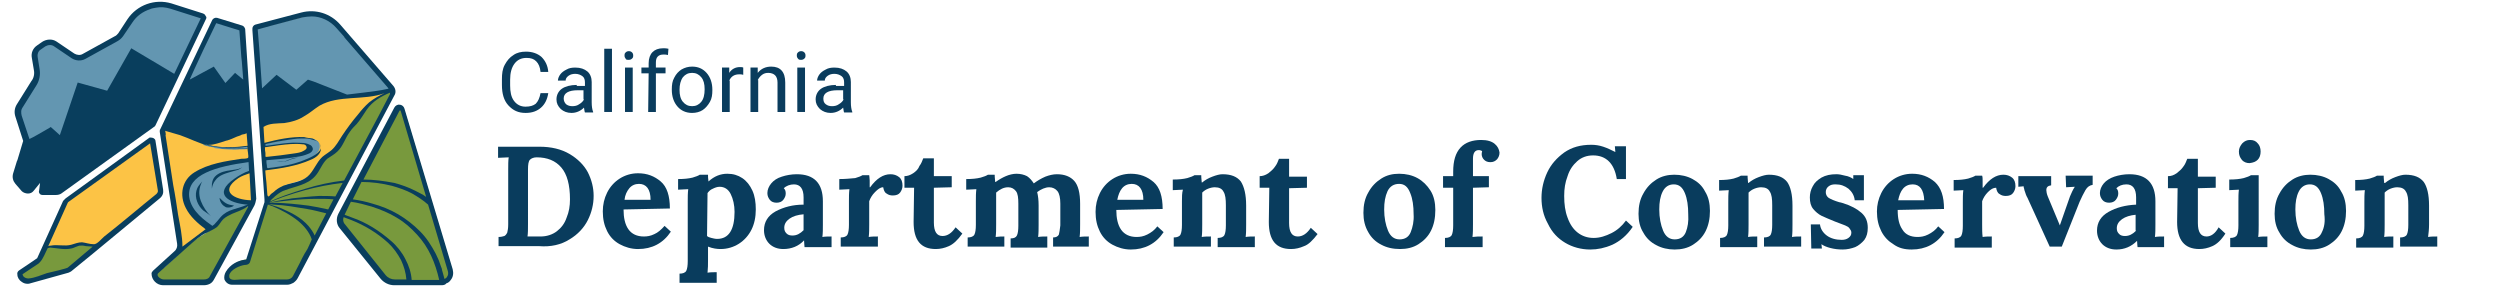 <?xml version="1.0" encoding="utf-8"?>
<!-- Generator: Adobe Illustrator 22.0.1, SVG Export Plug-In . SVG Version: 6.00 Build 0)  -->
<svg version="1.1" id="Layer_1" xmlns="http://www.w3.org/2000/svg" xmlns:xlink="http://www.w3.org/1999/xlink" x="0px" y="0px"
	 viewBox="0 0 518 60" enable-background="new 0 0 518 60" xml:space="preserve">
<path fill="#78993D" d="M20,51c-0.3,0-1.5,1.2-1.7,1.4c-1.4,1.2-2.8,2.9-4.7,3.4c-2.4,0.7-4.9,1.3-7.3,2.1C5.9,58,5.5,58.1,5.1,58
	s-0.9-0.8-0.8-1.2c0-0.3,1.6-1.1,1.9-1.3c1.1-0.8,2-1.1,2.5-2.3c0.3-0.7,0.5-1.4,0.9-2.1h1c0.6-0.1,1.2,0.1,1.8,0.2
	c1,0.1,1.7,0.1,2.7-0.2c1.1-0.3,2.2-0.5,3.4-0.3C18.5,50.8,20,51,20,51z"/>
<path fill="#FCC345" d="M33,39.3c0,0.3-0.3,1-0.5,1.2c-5.8,4.8-9.7,8.2-12.4,10.5c-0.1,0-0.6-0.1-0.7-0.1c-0.9-0.1-1.6-0.4-2.5-0.4
	c-1,0-1.7,0.5-2.6,0.7c-0.8,0.2-1.5,0-2.3,0c-0.5,0-1.1-0.2-1.6-0.1c-0.2,0-0.7-0.1-0.8-0.1l4.1-8.9l0.4-0.7l17.2-12.2L33,39.3z"/>
<path fill="#6396B1" d="M42.3,3.4l-5.7,11.8l-30.9,19c-0.3-1.1-0.1-2.5-0.3-3.7C5,28.6,4.3,27,4,25.1c-0.2-1.1-0.5-2,0.2-3.1
	c1-1.6,2.3-3.3,3.1-5.1c0.6-1.5,0.4-2.8,0.1-4.3c-0.2-0.9-0.4-2,0.5-2.6C8,10,9,9.3,9,9.3c1.1-0.8,2.4-0.1,3.4,0.6
	c1.5,1,3.3,3.1,5.3,2.1c1.4-0.8,2.6-1.7,4-2.5c1.2-0.7,3.2-1.7,4-2.9c0.9-1.4,1.7-2.8,2.9-3.9c1.9-1.8,4.8-2,7.3-1.3L42.3,3.4z"/>
<polygon fill="#6396B1" points="44.6,4.3 50,6 50.8,18.2 37.8,18.1 "/>
<polygon fill="#FCC345" points="33.7,27 37.4,51.7 42.3,48.2 43.5,47.4 45,46.6 46.6,44.7 52.6,42.1 51.6,26.8 "/>
<path fill="#6396B1" d="M46.4,44.9c-0.6,0.7-2.8,2.4-2.8,2.4c-1.4-1-4.4-3.4-4.9-6.4c-1.1-6.5,13.1-7.7,13.1-7.7s0.2,2.3,0.1,2.3
	c-1,0.3-2.8,1.3-3.5,1.8c-4.6,3.2,3.2,5.1,3.2,5.1C51.7,42.4,47,44.1,46.4,44.9z"/>
<path fill="#6396B1" d="M44,30.5c-0.6-0.1-1.1-0.2-1.7-0.4C42.1,30,42,30,41.9,29.9c0.2,0.1,0.5,0,0.7,0c0.3,0.1,0.7,0.2,1.1,0.3
	c0.9,0.2,1.5,0.2,2.4,0.3c0.9,0.1,1.9,0,2.8,0c0.8,0,1.5-0.2,2.3-0.2v0.6c-0.8,0.1-1.6,0-2.4,0.1c-1.5,0-2.9-0.1-4.3-0.3
	C44.5,30.6,44.2,30.5,44,30.5z"/>
<path fill="#78993D" d="M52.3,42.2c-2.7,5-5.5,10-8.3,15c-0.2,0.3-0.4,0.7-0.7,0.9s-0.7,0.2-1.1,0.2c-2.9,0-5.8,0-8.7,0
	c-0.7,0-1.3-0.5-1.4-1.2c0-0.5,2-1.7,2.3-2c1-0.9,1.9-1.7,2.8-2.7c0.3-0.3,0.5-0.6,0.8-0.9c0.3-0.3,0.6-0.5,0.9-0.7
	c1.1-0.8,2.2-1.6,3.4-2.3c0.9-0.5,1.6-1,2.4-1.6c0.8-0.6,1.3-1.3,2-2c1-0.9,2.3-1.1,3.5-1.6c0.4-0.2,0.8-0.3,1.2-0.5
	c0.3-0.1,0.5-0.3,0.8-0.5c0.1-0.1,0.2-0.1,0.3-0.2L52.3,42.2z"/>
<path fill="#FCC345" d="M81,17.7L70.4,5.5c-2-2.2-4.9-3.2-7.8-2.4l-9.2,2.4c-0.3,0.1-0.6,0.4-0.6,0.7v0.1v0.3l2.3,33.5v0.6l0.8,0.4
	c0,0,0.5-0.7,0.7-0.9c0-0.1,0.1-0.1,0.2-0.2c0.2-0.3,0.5-0.5,0.7-0.7c0.5-0.4,1.1-0.8,1.8-1c2.1-0.7,4.5-1,6-2.8
	c0.9-1.1,1.4-2.5,2.4-3.4c0.6-0.6,1.4-0.9,2-1.5c1.1-1.1,1.5-2.7,2.5-3.9c0.4-0.5,0.9-1,1.4-1.5c0.8-0.9,1.4-1.9,2-2.9
	c1.2-1.6,2.9-2.2,4.7-3C80.3,19.4,81.2,18,81,17.7z"/>
<path fill="#6396B1" d="M60.3,28.8c0.9-0.1,1.8-0.2,2.7-0.2l0.9,0.1c0.2,0,0.3,0,0.6,0c0.2,0,1.3,0.3,1.6,0.9
	c1.1,2.6-3.3,4.7-10.9,5.3L54.9,33c5.4-0.6,9.4-1,9.4-2.4c0,0-0.6-0.9-2.6-1c-0.7,0-1.5,0.1-2.2,0.2c-1.5,0.1-3.1,0.4-4.6,0.6
	l-0.1-0.1v-0.5l2.8-0.5C58.4,29.1,59.4,28.9,60.3,28.8z"/>
<path fill="#6396B1" d="M80.4,18.9c-1.6,0.4-7.7,1.1-8.3,1.1H72l-7.2-2.6c-0.4-0.2-0.9-0.3-1.3-0.5L61,19.2l-3.9-2.7L54,19.4
	L53.1,10l-0.3-3.9l3-0.8l6.6-1.7c0.7-0.2,1.4-0.7,2.1-0.6c2,0,3.8,0.9,5.2,2.5l2,2.1L81.1,18c0,0-0.2,0.9-0.2,1h-0.1
	C80.8,18.8,80.4,18.9,80.4,18.9z"/>
<path fill="#78993D" d="M55,42l-3.6,11.7c-1.7,0.1-3.2,1-4.1,2.5c-0.3,0.5-0.4,1.1-0.2,1.6c0.3,0.7,0.8,0.9,1.4,0.9l10.8-0.1
	c0.4,0,0.9-0.1,1.2-0.4c0.4-0.2,0.7-0.6,0.9-1l19.5-36.8c0.3-0.6,0.2-1.4-0.2-1.9L79,19.8c-0.3,0.2-0.1,0.1-0.5,0.3
	c-1.2,0.6-2.4,1.6-3.3,2.6c-0.8,1-1.4,2.2-2.2,3.2c-0.5,0.6-0.8,1.1-1.3,1.7c-0.9,1.2-1,2.6-2.2,3.6c-0.6,0.5-1.6,1.1-2.2,1.6
	c-0.1,0.1-0.6,0.4-0.7,0.5c-0.9,1-1.6,2.4-2.5,3.3c-1.5,1.7-3.6,1.1-5.6,2c-0.6,0.3-1.3,0.9-1.8,1.3c-0.4,0.2-0.5,0.6-1.1,0.9L55,42
	z M51.2,54.8L51.2,54.8L51.2,54.8C51.1,54.8,51.2,54.8,51.2,54.8z"/>
<path fill="#78993D" d="M93.5,55.3l-9.7-32.4c-0.1-0.4-0.5-0.8-1-0.8s-0.9,0.2-1.1,0.6L70.5,44.1C70,45,70.1,46.2,70.8,47L79,57.2
	c0.7,0.8,1.6,1.3,2.7,1.3h9.5c0.4,0,0.8-0.1,1.1-0.3c0.3-0.2,0.6-0.4,0.9-0.7C93.6,56.9,93.7,56.1,93.5,55.3z"/>
<path fill="#093E5D" d="M91.5,59.1h-9.8c-1.1,0-2.1-0.5-2.8-1.3l-8.5-10.5c-0.7-0.8-0.8-2-0.3-3l11.6-22c0.2-0.4,0.7-0.7,1.1-0.6
	c0.5,0,0.9,0.4,1,0.8l10,33.3c0.2,0.8,0.1,1.6-0.4,2.2c-0.2,0.3-0.5,0.6-0.9,0.7C92.3,59,91.9,59.1,91.5,59.1z M71.4,44.5
	c0.5,0.2,1.1,0.4,1.6,0.6c2.9,1,5.6,2.7,8,4.8c1.2,1,2.3,2.4,3,3.8c0.7,1.3,1.2,2.8,1.3,4.3l5.7,0c-0.8-3.5-2.1-6.7-4.6-9.4
	c-1.3-1.4-2.5-2.5-4.2-3.5c-1.6-1-3.4-1.7-5.2-2.3c-1.4-0.4-2.8-0.8-4.3-1L71.4,44.5z M72.8,45.6c-0.5-0.2-1.1-0.4-1.6-0.6
	c-0.2,0.5-0.1,1.1,0.3,1.5L79.9,57c0.5,0.6,1.2,0.9,1.9,0.9h2.4c-0.1-1.4-0.5-2.7-1.1-4c-0.7-1.3-1.6-2.6-2.7-3.6
	C78.2,48.3,75.6,46.7,72.8,45.6z M75.3,37.2c2.1,0,4.3,0.3,6.4,0.7c1.5,0.4,2.9,0.9,4.3,1.6c0.9,0.5,1.5,0.7,2.3,1.3L83,22.9
	c0,0,0,0-0.1,0s-0.1,0-0.1,0L75.3,37.2z M73.1,41.3c1.4,0.2,2.8,0.5,4.1,0.9c1.8,0.5,3.6,1.2,5.3,2.2c1.7,1,3.2,2.2,4.5,3.5
	c1.4,1.4,2.4,3,3.3,4.7c0.2,0.4,0.4,0.9,0.6,1.3l0.5,1.4c0.1,0.2,0.2,0.5,0.2,0.7l0.2,0.7l0.3,1.1c0.2-0.1,0.4-0.2,0.5-0.4
	c0.3-0.4,0.3-0.8,0.2-1.2l-4.1-13.8c-1-0.9-2.1-1.6-3.3-2.3c-1.3-0.7-2.8-1.2-4.2-1.6c-2-0.5-4.2-0.8-6.3-0.8L73.1,41.3z"/>
<path fill="#FCC345" d="M70.1,20.7c-0.2,0-0.5,0.1-0.7,0.1h0.1h0.1c0.1,0,0.1,0,0.1,0C69.9,20.7,70,20.7,70.1,20.7z"/>
<path fill="#FCC345" d="M69.6,20.7c0.1,0,0.1,0,0.2,0C69.7,20.7,69.7,20.7,69.6,20.7C69.6,20.7,69.5,20.7,69.6,20.7
	C69.5,20.7,69.6,20.7,69.6,20.7z"/>
<path fill="#FCC345" d="M69.5,20.7L69.5,20.7L69.5,20.7L69.5,20.7z"/>
<path fill="#093E5D" d="M58.5,33.5c0.4,0,0.7-0.1,1.1-0.3c0.7-0.3,1.4-0.6,2.2-0.5c-0.4,0-0.7,0.1-1.1,0.2c-0.4,0.1-0.7,0.2-1.1,0.4
	c-0.7,0.3-1.5,0.3-2.3,0.2C57.7,33.5,58.1,33.5,58.5,33.5z"/>
<path fill="#78993D" d="M51.9,54.3c0,0.1-0.1,0.2-0.1,0.2C51.8,54.5,51.8,54.4,51.9,54.3z"/>
<path fill="#78993D" d="M51.6,54.6C51.7,54.6,51.7,54.6,51.6,54.6C51.7,54.6,51.7,54.6,51.6,54.6z"/>
<path fill="#78993D" d="M51.2,54.9c0.1,0,0.3-0.1,0.4-0.1C51.4,54.8,51.3,54.8,51.2,54.9z"/>
<path fill="#78993D" d="M51.2,54.9L51.2,54.9L51.2,54.9C51.1,54.9,51.1,54.9,51.2,54.9z"/>
<path fill="#78993D" d="M50.8,54.9c0.1,0,0.2,0,0.2,0C50.9,54.9,50.9,54.9,50.8,54.9z"/>
<path fill="#093E5D" d="M46.8,56.3c0.9-1.5,2.5-2.4,4.2-2.5l3.8-11.9v-0.6l-2.5-35V6V5.9c0-0.4,0.3-0.7,0.6-0.8l9.5-2.5
	c3-0.8,6.1,0.2,8.1,2.5l11,12.7c0.5,0.6,0.6,1.4,0.2,2l-20,37.8c-0.2,0.4-0.5,0.7-0.9,1C60.4,58.8,60,59,59.5,59H48.1
	c-0.7,0-1.3-0.4-1.6-1.1C46.4,57.4,46.5,56.8,46.8,56.3z M69.1,41.3c-1.1-0.1-2.2-0.1-3.3-0.1c-1.9,0-3.7,0.1-5.6,0.3
	c-0.9,0.1-1.9,0.2-2.8,0.3c-0.6,0.1-1.1,0.1-1.7,0.2l0,0c0.4,0,0.9,0,1.3,0c2.5,0.1,4.5,0.3,6.9,0.6c1.3,0.2,2.8,0.5,4.1,0.8
	L69.1,41.3z M67.6,44.2c-1.3-0.3-2.7-0.7-4-0.9c-2.4-0.4-4.5-0.8-6.9-0.9c-0.4,0-0.7-0.1-1.1-0.1l0,0c0.1,0,0.3,0.1,0.4,0.1
	c1,0.3,1.7,0.5,2.6,0.9c0.8,0.4,1.8,0.8,2.6,1.3c1,0.6,1.9,1.3,2.7,2.2c0.5,0.6,1,1.3,1.3,2L67.6,44.2z M58.7,40.8
	c-1,0.4-2,0.7-2.9,1.2l0,0c0.6-0.1,1.2-0.3,1.8-0.4c0.9-0.2,2-0.3,2.9-0.5c1.9-0.2,3.7-0.4,5.6-0.5c1.2,0,2.3,0,3.4,0.1l1.5-2.8
	c-2.6,0.3-5.2,0.8-7.8,1.5C61.7,39.8,60.2,40.3,58.7,40.8z M63.2,30c-0.2-0.1-0.3-0.1-0.5-0.1c-1.6-0.2-3.3,0-4.9,0.2
	c-0.9,0.1-1.9,0.3-2.8,0.4c0,0,0,0-0.1,0c0,0,0,0.1,0,0.1c0,0.4,0,0.7,0.1,1.1c0,0.2,0,0.4,0,0.6c0,0.2,0,0.2,0.3,0.2
	c1.9-0.2,3.7-0.4,5.6-0.7c0.7-0.1,1.5-0.2,2.1-0.6c0.2-0.1,0.3-0.2,0.4-0.3s0.2-0.3,0.1-0.5C63.5,30.2,63.3,30.1,63.2,30z M47.5,57
	c0,0.1,0,0.3,0,0.4c0.2,0.9,1.8,0.5,2.4,0.5c1.1,0,2.1,0,3.2,0c2.1,0,4.3,0,6.4,0c0.5,0,1-0.3,1.2-0.7c0.6-1.2,1.3-2.4,1.9-3.7
	c0.3-0.6,0.7-1.3,1.1-1.9c0.3-0.6,0.6-1.3,0.9-2c-0.5-1.5-1.6-2.8-2.8-3.8c-1.6-1.3-3.5-2.3-5.4-3.1c-0.3-0.1-0.6-0.2-0.9-0.3
	l-0.3,1c0,0-3.4,10.8-3.4,10.9c-0.2,0.5-0.7,0.6-1.1,0.6C49.8,55,47.8,55.8,47.5,57z M71.9,19.6c0.6-0.1,6.4-0.7,8-1.1l0.5-0.1h0.1
	c0-0.1-0.1-0.1-0.1-0.2l-9-10.4l-0.1-0.2l-1.6-1.8c-1.3-1.5-3.2-2.4-5.1-2.4c-0.6,0-1.3,0.1-1.9,0.2l-6.4,1.7l-2.9,0.8l0.3,3.7
	l0.6,8.5l3-2.8l4.1,3.1l2.4-2.1c0.4,0.1,0.8,0.3,1.2,0.4L71.9,19.6L71.9,19.6z M80.8,19.2C78.9,20,77.2,21,76,22.7
	c-0.7,1-1.3,2.1-2.1,3c-0.5,0.5-1,1-1.4,1.6c-1,1.3-1.4,3-2.6,4.1c-0.6,0.6-1.4,1-2.1,1.5c-1.1,1-1.5,2.5-2.5,3.6
	c-1.6,1.8-4.1,2.1-6.2,2.9c-0.7,0.2-1.3,0.6-1.9,1.1c-0.3,0.2-0.5,0.5-0.8,0.7c-0.1,0.1-0.1,0.1-0.2,0.2c-0.2,0.2-0.2,0.3-0.3,0.4
	l0.2-0.1c1.1-0.5,1.8-0.8,2.9-1.2c1.4-0.5,2.9-1,4.3-1.4c2.6-0.8,5.3-1.4,8-1.7l7-13.1l2.4-4.6l0.1-0.2
	C80.8,19.3,80.8,19.3,80.8,19.2z M64.2,28.8c-0.5-0.1-1-0.1-1.6-0.1c-1.3,0-2.5,0.2-3.7,0.4c-1.2,0.2-2.4,0.4-3.6,0.7
	c-0.1,0-0.3,0.1-0.3,0.1c0,0.1,0,0.3,0,0.3c0,0,0.1,0,0.2,0c2.4-0.3,4.8-0.8,7.2-0.6c0.6,0,1.2,0.1,1.8,0.4c0.3,0.1,0.5,0.4,0.6,0.7
	c0.1,0.3-0.1,0.6-0.3,0.8c-0.2,0.2-0.4,0.3-0.7,0.4c-0.7,0.3-1.5,0.5-2.3,0.6c-2.1,0.4-4.2,0.5-6.3,0.7c0,0.4,0,0.7,0.1,1.1
	c0,0.1,0,0.4,0.1,0.5c0.1,0.1,0.3,0,0.4,0c0.7-0.1,1.5-0.2,2.2-0.3c2-0.3,3.9-0.8,5.7-1.6c0.7-0.3,1.5-0.7,2.1-1.2
	c0.3-0.3,0.7-0.7,0.7-1.1c0-0.6-0.4-1.1-0.9-1.4C65,29,64.5,28.9,64.2,28.8z M64.7,28.7c0.2,0,0.4,0.2,0.6,0.3
	c0.7,0.3,1.2,1,1.2,1.8c0,1.1-1.1,1.9-2.1,2.3c-2.9,1.3-6.2,1.8-9.4,2.2c-0.1,0,0.2,2.3,0.2,2.5c0.1,0.9,0.1,1.7,0.2,2.6
	c0.1,0.4,0.3,0.4,0.5,0.1c0.2-0.3,0.5-0.5,0.8-0.7c0.5-0.5,1.1-0.9,1.8-1.2c0.2-0.1,0.3-0.2,0.5-0.2c1.6-0.6,3.4-0.7,4.7-1.8
	c1.3-1.1,1.8-2.9,3.1-4.1c0.6-0.5,1.3-0.9,1.9-1.4c0.9-0.8,1.5-1.9,2.2-3c1-1.5,2.1-3,3.3-4.4c0.7-0.9,1.4-1.7,2.3-2.5
	c1-0.8,2.1-1.4,3.2-1.9c-4.3,1.6-9.5,0.3-13.5,2.6c-1.1,0.7-2.1,1.6-3.2,2.2c-1.2,0.8-2.7,1.2-4.1,1.4c-1.5,0.1-3.1,0-4.3,0.8
	c0.1,1.1,0.1,2.1,0.2,3.3c2.7-0.7,5.5-1.3,8.2-1.2C63.7,28.6,64.2,28.6,64.7,28.7z"/>
<path fill="#093E5D" d="M47.3,43c-0.2,0-0.5,0-0.7-0.2c-0.6-0.3-1.1-1.1-1.1-1.8c0.4,0.4,0.8,0.8,1.3,1.1s1.1,0.4,1.7,0.5
	C48.1,42.9,47.7,43,47.3,43z"/>
<path fill="#093E5D" d="M48.3,35.2c0.7-0.1,1.5-0.2,1.9-0.6c-0.5,0.6-1.3,0.7-2,0.9c-1.3,0.4-2.8,0.7-3.6,1.9
	c-0.4,0.5-0.6,1-0.7,1.7c0-0.7-0.1-1.3,0.4-2.2c0.6-0.9,1.7-1.3,2.7-1.5C47.4,35.3,47.9,35.3,48.3,35.2z"/>
<path fill="#093E5D" d="M42.7,3.9L32.2,26c-0.1,0.1-0.1,0.2-0.3,0.3L12.7,40.1c-0.3,0.2-0.7,0.3-1.1,0.3l0,0H8.8
	c-0.2,0-0.5-0.1-0.6-0.3C8.1,40,8,39.7,8.1,39.5l0.2-1.6L7,39.5c-0.3,0.4-0.7,0.6-1.2,0.6s-1-0.2-1.3-0.5l-1.3-1.5
	c-0.5-0.6-0.7-1.3-0.5-2.1l0.8-2.6l0,0l0.1-0.2l1.2-4l-1.6-5c-0.3-0.9-0.2-1.8,0.3-2.6l3-4.8C7,16.2,7.2,15.3,7,14.4L6.6,12
	c-0.2-1,0.2-2,1.1-2.6l1-0.7c0.9-0.6,2.1-0.7,3-0.1l3.7,2.5c0.5,0.3,1.2,0.4,1.7,0.1l6.7-3.7c0.3-0.1,0.5-0.4,0.7-0.6L26.4,4
	c2-3,5.7-4.3,9.1-3.3l6.6,2.1c0.2,0.1,0.4,0.2,0.5,0.5C42.8,3.5,42.8,3.7,42.7,3.9z M36.1,15.3l5.5-11.5l-6.3-2c-1-0.3-2-0.4-3-0.2
	c-0.4,0.1-0.8,0.1-1.2,0.3c-1.5,0.5-2.8,1.4-3.7,2.8l-1.9,2.8c-0.3,0.4-0.6,0.7-1.1,1l-6.7,3.7c-0.9,0.5-2,0.4-2.8-0.1l-3.7-2.5
	c-0.5-0.4-1.3-0.3-1.8,0l-1,0.7c-0.5,0.3-0.7,1-0.6,1.5l0.4,2.5c0.2,1.1,0,2.3-0.6,3.3l-3,4.8c-0.1,0.2-0.2,0.4-0.2,0.6v0.1
	c0,0.3,0,0.6,0.1,0.9l1.6,4.8c0.7-0.3,2.6-1.4,4.3-2.4l0.1-0.1l1.9,1.7l3.7-10.9l6.1,1.7l5-8.8L36.1,15.3z"/>
<path fill="#093E5D" d="M41.9,37.6c-0.7,1.3-0.8,2.6-0.3,4c0.5,1.3,1.2,2.3,2.1,3.2c-0.5-0.5-1.1-0.8-1.6-1.2
	c-1.1-1-1.8-2.6-1.4-4.1C40.9,38.7,41.3,38.3,41.9,37.6z"/>
<path fill="#093E5D" d="M50.8,6c-0.1-0.3-0.3-0.6-0.6-0.7L45,3.7c-0.4-0.1-0.8,0.1-1,0.4L33.2,26.8c-0.1,0.1-0.1,0.3-0.1,0.5
	l3.6,23.2c0.1,0.6-0.1,1.2-0.6,1.6l-4.4,4c-0.2,0.2-0.3,0.4-0.3,0.6c0,1.3,1.1,2.4,2.4,2.4h8.4c0.5,0,0.9-0.1,1.3-0.3
	c0.4-0.2,0.7-0.6,0.9-1l8.3-15.2c0.2-0.4,0.3-0.9,0.4-1.4L50.8,6z M51.6,35.4c-1,0.3-2.3,1.1-3,1.6c-4.6,3.2-1.2,5.1,2.6,5.4h0.2
	c0,0,0,0-0.1,0c-0.1,0.1-0.2,0.1-0.3,0.1c-0.9,0.4-1.8,0.6-2.7,0.9c-1,0.3-1.9,0.8-2.6,1.6c-0.6,0.7-0.8,1-1.3,1.5L44,46.8
	c-1.4-1-4.4-3-4.8-6c-0.5-4.7,5.7-6.3,12.2-7.2l0,0h0.1C51.5,33.5,51.6,35.4,51.6,35.4z M50.6,27.8c0.1,0,0.2-0.1,0.3-0.1l0.2-0.1
	l0.2,2.6c-1.4,0.2-2.6,0.3-4,0.3c-1.5,0-2.8-0.1-4.2-0.5c0.1,0,0.3,0,0.4,0c0.8,0,2-0.4,3.2-0.8c0.1,0,0.2-0.1,0.4-0.1
	c0.7-0.2,1.3-0.5,2-0.8c0.3-0.1,0.7-0.2,1-0.4C50.2,27.9,50.4,27.8,50.6,27.8z M51.3,30.7c-0.8,0.1-1.6,0.1-2.4,0.1
	c-1.5,0-2.9-0.1-4.3-0.3c-0.2,0-0.4-0.1-0.6-0.1c-0.6-0.1-1.1-0.2-1.6-0.4c-0.2-0.1-0.2-0.1-0.3-0.1c0.2,0.1,0.6,0.1,0.8,0.1
	c0.3,0.1,0.5,0.2,0.9,0.3c0.9,0.2,1.7,0.2,2.6,0.3c0.9,0.1,1.8,0,2.7,0c0.8,0,1.4-0.1,2.1-0.2L51.3,30.7z M40.2,14.5l2-4.3l2.6-5.4
	l0,0l4.8,1.5l0.4,5.5l0.1,0.9l0.3,3.8l0,0l-1.7-1.4l0,0l-2,2.1l-2.4-3.4l-5,2.7L40.2,14.5z M34.2,27.1c1,0.3,2.1,0.6,3.1,0.9
	c2,0.7,3.9,1.7,5.9,2.2c2.6,0.7,5.3,0.8,8.1,0.6c-0.1,0,0.3,1.7,0.1,1.9s-1.1,0.2-1.4,0.2c-3.3,0.5-6.8,1-9.7,2.8
	c-2.6,1.6-3.2,4.7-1.8,7.4c0.9,1.8,2.5,3.2,4.1,4.4c-1.6,1.2-3.2,2.4-4.8,3.6c0-2.2-0.5-4.4-0.9-6.6c-0.3-2-0.6-4.1-1-6.1
	c-0.5-3.5-1.1-6.9-1.6-10.4C34.4,28.1,34.3,27.2,34.2,27.1z M51.4,42.9l-7.9,14.3c-0.2,0.5-0.7,0.7-1.2,0.7h-8.4
	c-0.5,0-1.5-0.6-1.2-1.2c0.1-0.1,0.2-0.2,0.3-0.3c0.9-0.8,1.7-1.5,2.6-2.3c0.7-0.6,4.4-4,5.2-4.6c0.3-0.2,0.8-0.6,1.1-0.8
	s0.7-0.4,1-0.5c0.7-0.4,1.5-0.7,2.1-1.2c0.5-0.5,0.8-1.1,1.3-1.6s1.2-0.8,1.8-1.1c1-0.4,2.1-0.8,3.1-1.4c0.1-0.1,0.2-0.1,0.2-0.2
	L51.4,42.9z M52,41.5c-3.4-0.1-6.7-1.8-2.6-4.6c0.6-0.4,1.4-0.7,2.3-1l0,0l0,0C51.7,36.3,52,40.9,52,41.5L52,41.5z"/>
<path fill="#093E5D" d="M8.2,54.4c-0.2,0.2-0.3,0.3-0.5,0.4c-1,0.7-2,1.3-3,2c-0.1,0.1,0.2,0.6,0.3,0.6c0.2,0.2,0.6,0.3,0.9,0.3
	c1.3-0.1,2.6-0.7,3.8-1.1c0.4-0.1,4.4-1,4.4-1.2l5.1-4.3L17.8,51c0,0-0.8-0.2-1.1-0.1c-0.7,0-1.3,0.5-2,0.6
	c-1.4,0.3-2.9-0.1-4.3-0.2l-0.5,0.1C9.4,52.3,9,53.6,8.2,54.4z M33.8,39.3c0.1,0.7-0.1,1.3-0.7,1.8c-13.4,11.1-17.3,14.3-18.2,15
	c-0.2,0.2-0.5,0.3-0.7,0.4l-7.9,2.2c-0.2,0.1-0.4,0.1-0.6,0.1c-0.4,0-0.8-0.1-1.2-0.4c-0.5-0.3-0.9-0.9-0.9-1.5
	C3.5,56.5,3.7,56.2,4,56c0.5-0.3,3.1-2.1,3.7-2.5L13,41.8c0-0.1,0.1-0.1,0.1-0.2l0.3-0.3c0.1-0.1,0.2-0.2,0.2-0.2L31,28.5h0.2
	c0.5,0,0.9,0.2,1,0.6L33.8,39.3z M32.4,40.2c0.2-0.2,0.4-0.5,0.3-0.8l-1.6-9.7l-17,12.2L14,42.1L10,51c0.2-0.1,0.3-0.1,0.5-0.1
	c1.4-0.3,2.9,0.2,4.3-0.2c0.7-0.2,1.4-0.5,2.2-0.5c0.8,0.1,1.6,0.4,2.4,0.4c0.7,0.1,1.7-1.2,2.2-1.6C25.3,46.1,28.8,43.1,32.4,40.2z
	"/>
<g>
	<g>
		<path fill="none" d="M133.6,38.1c-0.8,0-1.5,0.3-2,0.9c-0.5,0.6-0.8,1.4-1,2.4h5.4C136,39.2,135.2,38.1,133.6,38.1z"/>
		<path fill="none" d="M438.7,47.3c0,0.5,0.2,0.9,0.5,1.2s0.7,0.4,1.2,0.4c0.9,0,1.6-0.3,2.3-1.1v-3.3c-1.2,0.1-2.1,0.4-2.8,0.9
			S438.7,46.5,438.7,47.3z"/>
		<path fill="none" d="M235.8,38.1c-0.8,0-1.5,0.3-2,0.9c-0.5,0.6-0.8,1.4-1,2.4h5.4C238.1,39.2,237.3,38.1,235.8,38.1z"/>
		<path fill="none" d="M346.9,38.2c-1.1,0-1.9,0.5-2.3,1.5c-0.5,1-0.7,2.3-0.7,3.7c0,1.7,0.3,3.1,0.8,4.4c0.5,1.2,1.3,1.8,2.4,1.8
			s1.8-0.5,2.3-1.5c0.4-1,0.6-2.2,0.6-3.7c0-1.7-0.2-3.1-0.7-4.4C348.7,38.8,348,38.2,346.9,38.2z"/>
		<path fill="none" d="M478.7,38.2c-1.1,0-1.9,0.5-2.3,1.5c-0.5,1-0.7,2.3-0.7,3.7c0,1.7,0.3,3.1,0.8,4.4c0.5,1.2,1.3,1.8,2.4,1.8
			s1.8-0.5,2.3-1.5c0.4-1,0.6-2.2,0.6-3.7c0-1.7-0.2-3.1-0.7-4.4C480.6,38.8,479.8,38.2,478.7,38.2z"/>
		<path fill="none" d="M289.9,38.1c-1.1,0-1.9,0.5-2.4,1.5s-0.7,2.3-0.7,3.8c0,1.7,0.3,3.2,0.8,4.4s1.3,1.8,2.4,1.8s1.8-0.5,2.3-1.5
			c0.4-1,0.6-2.3,0.6-3.8c0-1.7-0.2-3.1-0.7-4.4C291.7,38.7,291,38.1,289.9,38.1z"/>
		<path fill="none" d="M148.6,49.5c2.4,0,3.6-1.9,3.6-5.6c0-1.4-0.3-2.7-0.8-3.7s-1.3-1.5-2.3-1.5c-0.5,0-1,0.1-1.4,0.4
			c-0.4,0.2-0.8,0.5-1.1,0.9v9c0.2,0.1,0.5,0.3,0.9,0.4C147.9,49.4,148.2,49.5,148.6,49.5z"/>
		<path fill="none" d="M115.6,48c0.9-0.7,1.6-1.7,2-2.8c0.4-1.2,0.7-2.4,0.7-3.8c0-3-0.6-5.2-1.8-6.6c-1.2-1.4-2.9-2.1-5.1-2.1
			c-0.7,0-1.1,0.2-1.4,0.5s-0.4,1-0.4,2v11.3c0,1.1,0,2-0.1,2.6c0.1,0,0.3,0,0.6,0h1.3c0.3,0,0.6,0,1,0
			C113.5,49,114.7,48.7,115.6,48z"/>
		<path fill="none" d="M162.5,47.2c0,0.5,0.2,0.9,0.5,1.2s0.7,0.4,1.2,0.4c0.9,0,1.7-0.4,2.3-1.1v-3.3c-1.2,0.1-2.1,0.4-2.9,0.9
			S162.5,46.4,162.5,47.2z"/>
		<path fill="none" d="M396.3,38.2c-0.8,0-1.5,0.3-2,0.9c-0.5,0.6-0.8,1.4-1,2.4h5.4C398.6,39.3,397.8,38.2,396.3,38.2z"/>
		<path fill="#0A3C5D" d="M108.9,23.4c1.4,0,2.4-0.4,3.2-1.1s1.3-1.7,1.5-3H112c-0.2,1-0.5,1.7-1,2.2c-0.5,0.4-1.2,0.6-2.1,0.6
			c-1,0-1.8-0.4-2.4-1.2s-0.8-1.9-0.8-3.2v-1.2c0-1.4,0.3-2.5,0.9-3.3s1.4-1.2,2.5-1.2c0.9,0,1.5,0.2,2,0.7s0.8,1.2,0.9,2.2h1.6
			c-0.1-1.3-0.6-2.3-1.4-3.1c-0.8-0.7-1.9-1.1-3.2-1.1c-1,0-1.9,0.2-2.6,0.7c-0.8,0.5-1.3,1.1-1.8,2s-0.6,1.9-0.6,3v1.2
			c0,1.8,0.4,3.2,1.3,4.2C106.3,22.9,107.4,23.4,108.9,23.4z"/>
		<path fill="#0A3C5D" d="M119.5,17.6c-1.3,0-2.4,0.3-3.1,0.8s-1.1,1.3-1.1,2.2c0,0.8,0.3,1.4,0.9,2c0.6,0.5,1.3,0.8,2.2,0.8
			c1,0,1.9-0.4,2.6-1.1c0.1,0.5,0.1,0.8,0.2,1h1.7v-0.1c-0.2-0.5-0.3-1.2-0.3-2V17c0-0.9-0.3-1.7-0.9-2.2s-1.4-0.8-2.5-0.8
			c-0.7,0-1.3,0.1-1.8,0.4c-0.6,0.3-1,0.6-1.3,1s-0.5,0.9-0.5,1.3h1.6c0-0.4,0.2-0.7,0.6-1s0.9-0.4,1.4-0.4c0.6,0,1.1,0.2,1.5,0.5
			c0.4,0.3,0.5,0.8,0.5,1.3v0.7h-1.7V17.6z M121,20.6c-0.2,0.4-0.5,0.7-1,1c-0.4,0.3-0.9,0.4-1.4,0.4s-0.9-0.1-1.3-0.4
			c-0.3-0.3-0.5-0.7-0.5-1.2c0-1.1,1-1.7,2.9-1.7h1.2v1.9H121z"/>
		<rect x="125.2" y="10.1" fill="#0A3C5D" width="1.6" height="13.1"/>
		<path fill="#0A3C5D" d="M130.3,12.4c0.3,0,0.5-0.1,0.7-0.3s0.2-0.4,0.2-0.6c0-0.3-0.1-0.5-0.2-0.6c-0.2-0.2-0.4-0.3-0.7-0.3
			s-0.5,0.1-0.7,0.3s-0.2,0.4-0.2,0.6c0,0.3,0.1,0.5,0.2,0.6C129.7,12.4,129.9,12.4,130.3,12.4z"/>
		<rect x="129.5" y="14" fill="#0A3C5D" width="1.6" height="9.2"/>
		<path fill="#0A3C5D" d="M134.3,23.2h1.6v-8h2V14h-2v-1c0-0.6,0.1-1,0.4-1.3c0.3-0.3,0.7-0.4,1.2-0.4c0.3,0,0.6,0,0.9,0.1l0.1-1.3
			c-0.4-0.1-0.7-0.1-1.1-0.1c-1,0-1.7,0.3-2.2,0.8s-0.8,1.3-0.8,2.3V14h-1.5v1.2h1.5L134.3,23.2L134.3,23.2z"/>
		<path fill="#0A3C5D" d="M143.4,23.4c0.8,0,1.6-0.2,2.2-0.6s1.1-1,1.5-1.7s0.5-1.5,0.5-2.4v-0.1c0-1.4-0.4-2.6-1.2-3.5
			s-1.8-1.3-3-1.3c-0.8,0-1.5,0.2-2.2,0.6c-0.6,0.4-1.1,0.9-1.5,1.7c-0.4,0.7-0.5,1.5-0.5,2.4v0.1c0,1.4,0.4,2.6,1.2,3.5
			C141.1,22.9,142.1,23.4,143.4,23.4z M141.5,16c0.5-0.6,1.1-0.9,1.9-0.9c0.8,0,1.4,0.3,1.9,0.9c0.5,0.6,0.7,1.4,0.7,2.5
			s-0.2,2-0.7,2.6s-1.1,0.9-1.9,0.9c-0.8,0-1.4-0.3-1.9-0.9s-0.7-1.4-0.7-2.5C140.8,17.6,141,16.7,141.5,16z"/>
		<path fill="#0A3C5D" d="M151.1,16.7c0.4-0.9,1.1-1.3,2.1-1.3c0.3,0,0.5,0,0.8,0.1V14c-0.2-0.1-0.4-0.1-0.7-0.1
			c-0.9,0-1.7,0.4-2.2,1.2V14h-1.5v9.2h1.6v-6.5H151.1z"/>
		<path fill="#0A3C5D" d="M157,16.6c0.2-0.4,0.5-0.8,0.9-1.1s0.8-0.4,1.3-0.4c0.6,0,1.1,0.2,1.4,0.5c0.3,0.3,0.5,0.8,0.5,1.5v6.1
			h1.6v-6.1c0-2.2-1-3.3-2.9-3.3c-1.1,0-2.1,0.4-2.8,1.3V14h-1.5v9.2h1.6v-6.6H157z"/>
		<path fill="#0A3C5D" d="M166,12.4c0.3,0,0.5-0.1,0.7-0.3s0.2-0.4,0.2-0.6c0-0.3-0.1-0.5-0.2-0.6c-0.2-0.2-0.4-0.3-0.7-0.3
			s-0.5,0.1-0.7,0.3s-0.2,0.4-0.2,0.6c0,0.3,0.1,0.5,0.2,0.6C165.5,12.4,165.7,12.4,166,12.4z"/>
		<rect x="165.2" y="14" fill="#0A3C5D" width="1.6" height="9.2"/>
		<path fill="#0A3C5D" d="M173.2,17.6c-1.3,0-2.4,0.3-3.1,0.8s-1.1,1.3-1.1,2.2c0,0.8,0.3,1.4,0.9,2c0.6,0.5,1.3,0.8,2.2,0.8
			c1,0,1.9-0.4,2.6-1.1c0.1,0.5,0.1,0.8,0.2,1h1.7v-0.1c-0.2-0.5-0.3-1.2-0.3-2V17c0-0.9-0.3-1.7-0.9-2.2c-0.6-0.5-1.4-0.8-2.5-0.8
			c-0.7,0-1.3,0.1-1.8,0.4c-0.6,0.3-1,0.6-1.3,1s-0.5,0.9-0.5,1.3h1.6c0-0.4,0.2-0.7,0.6-1c0.4-0.3,0.9-0.4,1.4-0.4
			c0.6,0,1.1,0.2,1.5,0.5c0.4,0.3,0.5,0.8,0.5,1.3v0.7h-1.7V17.6z M174.8,20.6c-0.2,0.4-0.5,0.7-1,1c-0.4,0.3-0.9,0.4-1.4,0.4
			s-0.9-0.1-1.3-0.4s-0.5-0.7-0.5-1.2c0-1.1,1-1.7,2.9-1.7h1.2v1.9H174.8z"/>
		<path fill="#093C5D" d="M118,49.6c1.7-1,3-2.4,3.8-4s1.2-3.3,1.2-5s-0.4-3.3-1.2-4.9c-0.8-1.5-2.1-2.8-3.8-3.8
			c-1.7-1-3.8-1.5-6.2-1.5h-8.6v2.3l2.2-0.1c-0.1,0.7-0.1,1.5-0.1,2.6v11.3c0,0.8-0.1,1.3-0.2,1.7c-0.2,0.4-0.4,0.6-0.6,0.7
			c-0.3,0.1-0.7,0.2-1.2,0.2V51h8.4C114.1,51.2,116.3,50.7,118,49.6z M109.9,49c-0.3,0-0.5,0-0.6,0c0.1-0.7,0.1-1.5,0.1-2.6V35.1
			c0-1,0.1-1.7,0.4-2s0.8-0.5,1.4-0.5c2.2,0,3.9,0.7,5.1,2.1c1.2,1.4,1.8,3.6,1.8,6.6c0,1.4-0.2,2.6-0.7,3.8c-0.4,1.2-1.1,2.1-2,2.8
			S113.3,49,112,49c-0.4,0-0.7,0-1,0L109.9,49z"/>
		<path fill="#093C5D" d="M135.6,48.5c-0.8,0.4-1.5,0.5-2.2,0.5c-1.4,0-2.5-0.5-3.2-1.5s-1-2.4-1-4.1l9.6-0.2c0-2.6-0.6-4.5-1.9-5.6
			c-1.3-1.1-2.8-1.7-4.7-1.7c-1.4,0-2.7,0.4-3.8,1.1c-1.1,0.7-2,1.7-2.6,2.9s-0.9,2.5-0.9,3.9c0,1.6,0.3,2.9,0.9,4.1
			s1.5,2.1,2.6,2.7c1.1,0.6,2.4,1,3.8,1c2.9,0,5.2-1.2,6.8-3.6l-1.3-1.2C137,47.6,136.3,48.2,135.6,48.5z M130.4,39
			c0.5-0.6,1.2-0.9,2-0.9c1.5,0,2.4,1.1,2.4,3.3h-5.4C129.5,40.4,129.9,39.6,130.4,39z"/>
		<path fill="#093C5D" d="M142.5,41.7v12.4c0,0.9-0.1,1.6-0.3,2s-0.7,0.6-1.4,0.6v1.9h7.7v-2.2c-0.6,0-1.3,0-1.9,0.1
			c0.1-0.9,0.1-1.7,0.1-2.6v-2.8c1,0.4,1.9,0.5,2.6,0.5c1.4,0,2.7-0.4,3.8-1.1c1.1-0.7,2-1.7,2.6-2.9s0.9-2.6,0.9-4.2
			c0-1.5-0.2-2.8-0.7-3.9c-0.5-1.1-1.2-2-2.1-2.6c-0.9-0.6-1.9-0.9-3.1-0.9c-1.4,0-2.7,0.5-3.9,1.6l0,0c-0.1-0.6-0.1-1.1-0.1-1.4
			H145c-0.3,0.2-0.8,0.4-1.5,0.6c-0.8,0.2-1.8,0.3-3,0.3v2.2l2.1-0.1C142.5,40,142.5,40.8,142.5,41.7z M146.6,40
			c0.3-0.4,0.6-0.7,1.1-0.9c0.4-0.2,0.9-0.4,1.4-0.4c1,0,1.8,0.5,2.3,1.5s0.8,2.3,0.8,3.7c0,3.7-1.2,5.6-3.6,5.6
			c-0.4,0-0.8-0.1-1.2-0.2c-0.4-0.1-0.7-0.2-0.9-0.4L146.6,40L146.6,40z"/>
		<path fill="#093C5D" d="M160.7,43.8c-1.6,0.9-2.4,2.2-2.4,3.9c0,1.1,0.4,2.1,1.1,2.8c0.7,0.7,1.7,1.1,2.9,1.1
			c1.7,0,3.2-0.6,4.3-1.8l0,0c0,0.6,0.1,1.1,0.1,1.4h5.6V49c-0.6,0-1.3,0-1.9,0.1c0.1-0.8,0.1-1.6,0.1-2.6v-4.8
			c0-3.7-1.8-5.6-5.4-5.6c-1.1,0-2.2,0.2-3.1,0.5c-1,0.3-1.7,0.8-2.2,1.4c-0.5,0.6-0.8,1.3-0.8,2c0,0.6,0.2,1,0.5,1.4
			s0.8,0.6,1.4,0.6c0.6,0,1.1-0.2,1.4-0.6s0.5-0.8,0.5-1.3s-0.1-0.8-0.4-1.1c0.5-0.5,1.3-0.8,2.1-0.8c1.3,0,2,0.9,2,2.7v1.5
			C164.3,42.4,162.4,42.9,160.7,43.8z M166.5,47.7c-0.7,0.7-1.4,1.1-2.3,1.1c-0.5,0-0.9-0.1-1.2-0.4c-0.3-0.3-0.5-0.6-0.5-1.2
			c0-0.8,0.4-1.4,1.1-1.9s1.7-0.8,2.9-0.9V47.7z"/>
		<path fill="#093C5D" d="M173.9,37.1v2.2l2.1-0.1c-0.1,0.8-0.1,1.6-0.1,2.5v4.9c0,0.9-0.1,1.6-0.3,2s-0.7,0.6-1.4,0.6v1.9h7.7V49
			c-0.6,0-1.3,0-1.9,0.1c0.1-0.8,0.1-1.6,0.1-2.6v-4.8c0.2-0.6,0.6-1.3,1.2-1.9c0.6-0.6,1.1-1,1.7-1c0.1,0.6,0.3,1.1,0.7,1.3
			c0.4,0.3,0.8,0.4,1.3,0.4c0.7,0,1.2-0.2,1.5-0.6c0.3-0.4,0.5-0.9,0.5-1.4c0-0.8-0.2-1.4-0.7-1.8c-0.5-0.4-1.1-0.6-1.8-0.6
			c-1.5,0-2.9,0.9-4.2,2.7h-0.1c0-0.5,0-0.9,0-1.4s-0.1-0.9-0.1-1.1h-1.4c-0.3,0.2-0.8,0.4-1.5,0.6C176.1,37,175.1,37.1,173.9,37.1z
			"/>
		<path fill="#093C5D" d="M189.2,35.9c-0.6,0.4-1.2,0.6-1.8,0.6v2.4h2l-0.1,7.1c0,3.8,1.5,5.6,4.6,5.6c0.9,0,1.8-0.2,2.7-0.6
			c0.9-0.4,1.8-1.2,2.8-2.6l-1.4-1.3c-0.8,1.2-1.7,1.8-2.7,1.8c-1.2,0-1.8-0.9-1.8-2.8v-7.2l3.7-0.1v-2.3h-3.7v-3.7h-2.2
			c-0.2,0.5-0.4,1.1-0.8,1.6C190.3,35,189.8,35.5,189.2,35.9z"/>
		<path fill="#093C5D" d="M219.4,48.6c-0.2,0.4-0.6,0.6-1.2,0.6v1.9h7.4V49c-0.6,0-1.3,0-1.9,0.1c0.1-0.8,0.1-1.6,0.1-2.6v-4.3
			c0-2.2-0.4-3.8-1.2-4.7s-2-1.4-3.6-1.4c-0.8,0-1.6,0.2-2.4,0.5c-0.9,0.4-1.6,0.8-2.4,1.4c-0.4-0.6-0.8-1.1-1.4-1.5
			c-0.6-0.3-1.3-0.5-2.2-0.5c-0.7,0-1.5,0.2-2.2,0.5s-1.4,0.7-2.1,1.2h-0.1c-0.1-0.9-0.1-1.4-0.1-1.5h-1.4c-0.3,0.2-0.8,0.4-1.5,0.6
			c-0.8,0.2-1.8,0.3-3,0.3v2.2l2.1-0.1c-0.1,0.8-0.1,1.6-0.1,2.5v4.9c0,0.9-0.1,1.6-0.3,2s-0.7,0.6-1.4,0.6v1.9h7.6V49
			c-0.5,0-1.1,0-1.8,0.1c0.1-0.8,0.1-1.6,0.1-2.6v-6.6c0.8-0.7,1.6-1.1,2.5-1.1c0.7,0,1.2,0.3,1.6,0.8c0.4,0.5,0.5,1.4,0.5,2.6v4.6
			c0,0.9-0.1,1.6-0.3,2s-0.6,0.6-1.3,0.6v1.9h7.6V49c-0.6,0-1.3,0-1.9,0.1c0.1-0.8,0.1-1.6,0.1-2.6v-3.9c0-1.1-0.1-2-0.3-2.8
			c0.8-0.6,1.7-1,2.5-1c0.7,0,1.3,0.3,1.7,0.8s0.6,1.4,0.6,2.6v4.5C219.6,47.6,219.5,48.2,219.4,48.6z"/>
		<path fill="#093C5D" d="M230.5,50.7c1.1,0.6,2.4,1,3.8,1c2.9,0,5.2-1.2,6.8-3.6l-1.3-1.2c-0.6,0.8-1.3,1.3-2.1,1.7
			s-1.5,0.5-2.2,0.5c-1.4,0-2.5-0.5-3.2-1.5s-1-2.4-1-4.1l9.6-0.2c0-2.6-0.6-4.5-1.9-5.6c-1.3-1.1-2.8-1.7-4.7-1.7
			c-1.4,0-2.7,0.4-3.8,1.1c-1.1,0.7-2,1.7-2.6,2.9s-0.9,2.5-0.9,3.9c0,1.6,0.3,2.9,0.9,4.1S229.4,50.1,230.5,50.7z M232.5,39
			c0.5-0.6,1.2-0.9,2-0.9c1.5,0,2.4,1.1,2.4,3.3h-5.4C231.7,40.4,232,39.6,232.5,39z"/>
		<path fill="#093C5D" d="M244.9,41.7v4.9c0,0.9-0.1,1.6-0.3,2s-0.7,0.6-1.4,0.6v1.9h7.7V49c-0.6,0-1.3,0-1.9,0.1
			c0.1-0.8,0.1-1.6,0.1-2.6v-6.6c0.3-0.3,0.7-0.6,1.2-0.8s1-0.3,1.4-0.3c0.9,0,1.5,0.3,1.8,0.9c0.4,0.6,0.5,1.6,0.5,2.8v4.2
			c0,0.9-0.1,1.6-0.3,2s-0.7,0.6-1.4,0.6v1.9h7.7V49c-0.6,0-1.3,0-1.9,0.1c0.1-0.8,0.1-1.6,0.1-2.6v-3.9c0-2.3-0.4-3.9-1.1-5
			c-0.8-1-2-1.5-3.8-1.5c-0.6,0-1.3,0.2-2.1,0.5s-1.5,0.7-2.1,1.2H249c-0.1-0.9-0.1-1.4-0.1-1.5h-1.4c-0.3,0.2-0.8,0.4-1.5,0.6
			c-0.8,0.2-1.8,0.3-3,0.3v2.2l2.1-0.1C244.9,40,244.9,40.8,244.9,41.7z"/>
		<path fill="#093C5D" d="M273,48.5l-1.4-1.3c-0.8,1.2-1.7,1.8-2.7,1.8c-1.2,0-1.8-0.9-1.8-2.8V39l3.7-0.1v-2.3h-3.7v-3.7H265
			c-0.2,0.5-0.4,1.1-0.8,1.6c-0.4,0.6-0.9,1-1.4,1.4c-0.6,0.4-1.2,0.6-1.8,0.6v2.4h2l-0.1,7.1c0,3.8,1.5,5.6,4.6,5.6
			c0.9,0,1.8-0.2,2.7-0.6C271.1,50.7,272,49.8,273,48.5z"/>
		<path fill="#093C5D" d="M293.7,36.9c-1.1-0.6-2.4-0.9-3.8-0.9s-2.6,0.3-3.7,1s-2,1.6-2.7,2.9c-0.7,1.2-1,2.6-1,4.2
			c0,1.5,0.3,2.8,1,4c0.6,1.1,1.5,2,2.7,2.6c1.1,0.6,2.4,0.9,3.9,0.9c1.4,0,2.7-0.3,3.8-1c1.1-0.7,2-1.6,2.6-2.8s0.9-2.6,0.9-4.3
			c0-1.5-0.3-2.9-1-4C295.7,38.4,294.8,37.5,293.7,36.9z M292.3,48.1c-0.4,1-1.2,1.5-2.3,1.5c-1.1,0-1.9-0.6-2.4-1.8
			s-0.8-2.7-0.8-4.4c0-1.5,0.2-2.7,0.7-3.8c0.5-1,1.3-1.5,2.4-1.5s1.8,0.6,2.3,1.9c0.5,1.2,0.7,2.7,0.7,4.4
			C293,45.8,292.7,47.1,292.3,48.1z"/>
		<path fill="#093C5D" d="M309.7,29.8c-0.6-0.5-1.5-0.8-2.8-0.8c-1.8,0-3.3,0.5-4.3,1.6s-1.5,2.7-1.5,5v0.9H299v2.4h2.1v7.8
			c0,0.9-0.1,1.6-0.3,2s-0.7,0.6-1.4,0.6v1.9h7.8V49c-0.7,0-1.4,0-2.1,0.1c0.1-0.8,0.1-1.7,0.1-2.6v-7.6l3.3-0.1v-2.3h-3.3v-3.6
			c0-1.2,0.4-1.8,1.2-1.8c0.3,0,0.5,0.1,0.7,0.2c0,0.1-0.1,0.3-0.1,0.6c0,0.5,0.2,0.9,0.5,1.2s0.7,0.5,1.3,0.5c0.6,0,1-0.2,1.4-0.6
			c0.3-0.4,0.5-0.8,0.5-1.4C310.6,30.9,310.3,30.3,309.7,29.8z"/>
		<path fill="#093C5D" d="M324.3,50.3c1.5,0.9,3.3,1.4,5.2,1.4c1.5,0,3-0.3,4.6-1c1.5-0.7,3-1.9,4.2-3.7l-1.4-1.3
			c-0.8,1.1-1.8,2-3,2.6s-2.4,1-3.7,1c-1.3,0-2.4-0.4-3.3-1.1c-0.9-0.7-1.6-1.7-2.1-3.1c-0.5-1.3-0.7-2.8-0.7-4.5
			c0-1.5,0.2-2.8,0.7-4.1c0.4-1.3,1.1-2.3,2-3.1s2-1.2,3.3-1.2c2.7,0,4.4,1.7,4.9,4.9h1.9v-6.8h-2.3l0.1,1.2l0,0
			c-0.8-0.4-1.6-0.8-2.5-1.1c-0.9-0.3-1.7-0.4-2.5-0.4c-2.2,0-4,0.5-5.6,1.6c-1.5,1.1-2.7,2.4-3.5,4.1s-1.2,3.5-1.2,5.3
			c0,1.9,0.4,3.7,1.3,5.3C321.6,48.2,322.8,49.4,324.3,50.3z"/>
		<path fill="#093C5D" d="M350.7,37.1c-1.1-0.6-2.4-0.9-3.8-0.9c-1.3,0-2.6,0.3-3.7,1s-2,1.6-2.7,2.9c-0.7,1.2-1,2.6-1,4.2
			c0,1.5,0.3,2.8,1,3.9c0.6,1.1,1.5,2,2.7,2.6c1.1,0.6,2.4,0.9,3.8,0.9s2.7-0.3,3.8-1c1.1-0.7,2-1.6,2.6-2.8s0.9-2.6,0.9-4.2
			c0-1.5-0.3-2.9-1-4C352.7,38.5,351.8,37.7,350.7,37.1z M349.3,48.1c-0.4,1-1.2,1.5-2.3,1.5c-1.1,0-1.9-0.6-2.4-1.8
			s-0.8-2.7-0.8-4.4c0-1.5,0.2-2.7,0.7-3.7s1.3-1.5,2.3-1.5c1.1,0,1.8,0.6,2.3,1.8s0.7,2.7,0.7,4.4
			C349.9,45.9,349.7,47.1,349.3,48.1z"/>
		<path fill="#093C5D" d="M358.1,46.7c0,0.9-0.1,1.6-0.3,2c-0.2,0.4-0.7,0.6-1.4,0.6v1.9h7.7V49c-0.6,0-1.3,0-1.9,0.1
			c0.1-0.8,0.1-1.6,0.1-2.6v-6.6c0.3-0.3,0.7-0.6,1.2-0.8s1-0.3,1.4-0.3c0.9,0,1.5,0.3,1.8,0.9c0.4,0.6,0.5,1.5,0.5,2.8v4.1
			c0,0.9-0.1,1.6-0.3,2c-0.2,0.4-0.7,0.6-1.4,0.6v1.9h7.7V49c-0.6,0-1.3,0-1.9,0.1c0.1-0.8,0.1-1.6,0.1-2.6v-3.9
			c0-2.3-0.4-3.9-1.1-4.9c-0.8-1-2-1.5-3.8-1.5c-0.6,0-1.3,0.2-2.1,0.5c-0.8,0.3-1.5,0.7-2.1,1.2h-0.1c-0.1-0.9-0.1-1.4-0.1-1.5
			h-1.4c-0.3,0.2-0.8,0.4-1.5,0.6c-0.8,0.2-1.8,0.3-3,0.3v2.2l2-0.1c-0.1,0.8-0.1,1.6-0.1,2.5L358.1,46.7L358.1,46.7z"/>
		<path fill="#093C5D" d="M386.3,49.7c0.5-0.7,0.7-1.5,0.7-2.5c0-1.3-0.4-2.3-1.3-3.1s-2.2-1.5-3.8-2c-0.4-0.1-0.6-0.2-0.8-0.2
			c-1-0.3-1.7-0.6-2.2-0.9c-0.4-0.3-0.6-0.7-0.6-1.2s0.2-0.9,0.6-1.2s0.8-0.4,1.4-0.4c1.1,0,1.9,0.3,2.7,0.9
			c0.7,0.6,1.2,1.4,1.3,2.4h1.9v-5.2H384v0.8l0,0c-0.4-0.3-1-0.6-1.7-0.7c-0.7-0.2-1.3-0.3-1.8-0.3c-1.2,0-2.2,0.2-3.1,0.7
			c-0.8,0.5-1.4,1-1.8,1.8c-0.4,0.7-0.6,1.5-0.6,2.3c0,1,0.2,1.8,0.7,2.4c0.5,0.6,1.1,1.1,1.7,1.4c0.6,0.3,1.6,0.7,2.8,1.2
			c1.1,0.4,1.8,0.7,2.1,0.8c0.4,0.2,0.7,0.3,0.9,0.6s0.4,0.5,0.4,0.9c0,0.5-0.2,0.8-0.6,1.1s-0.9,0.4-1.4,0.4
			c-1.2,0-2.3-0.3-3.1-0.9c-0.8-0.6-1.3-1.4-1.4-2.3h-1.9l0.1,5h2.2l-0.1-0.9l0,0c0.4,0.3,1.1,0.6,1.9,0.8s1.6,0.3,2.5,0.3
			s1.8-0.2,2.6-0.5C385.1,50.9,385.8,50.3,386.3,49.7z"/>
		<path fill="#093C5D" d="M396.1,51.7c2.9,0,5.2-1.2,6.8-3.6l-1.3-1.2c-0.6,0.8-1.3,1.3-2.1,1.7c-0.8,0.4-1.5,0.5-2.2,0.5
			c-1.4,0-2.5-0.5-3.1-1.5c-0.7-1-1-2.3-1-4.1l9.6-0.2c0-2.6-0.6-4.4-1.9-5.6c-1.3-1.1-2.8-1.7-4.7-1.7c-1.4,0-2.7,0.4-3.8,1.1
			c-1.1,0.7-2,1.7-2.6,2.9s-0.9,2.5-0.9,3.8c0,1.6,0.3,2.9,0.9,4.1c0.6,1.2,1.5,2.1,2.5,2.7C393.4,51.4,394.6,51.7,396.1,51.7z
			 M394.3,39.1c0.5-0.6,1.2-0.9,2-0.9c1.5,0,2.3,1.1,2.4,3.3h-5.4C393.5,40.5,393.8,39.7,394.3,39.1z"/>
		<path fill="#093C5D" d="M410.7,46.5v-4.8c0.2-0.6,0.6-1.3,1.2-1.9c0.6-0.6,1.1-0.9,1.7-0.9c0.1,0.6,0.3,1.1,0.7,1.3
			c0.4,0.3,0.8,0.4,1.3,0.4c0.7,0,1.2-0.2,1.5-0.6s0.5-0.9,0.5-1.4c0-0.8-0.2-1.4-0.7-1.8c-0.5-0.4-1.1-0.6-1.8-0.6
			c-1.5,0-2.9,0.9-4.2,2.7h-0.1c0-0.4,0-0.9,0-1.4s0-0.8-0.1-1.1h-1.4c-0.3,0.2-0.8,0.4-1.5,0.6c-0.8,0.2-1.8,0.3-3,0.3v2.2l2-0.1
			c-0.1,0.8-0.1,1.6-0.1,2.5v4.9c0,0.9-0.1,1.6-0.3,2c-0.2,0.4-0.7,0.6-1.4,0.6v1.9h7.7V49c-0.6,0-1.3,0-1.9,0.1
			C410.7,48.3,410.7,47.5,410.7,46.5z"/>
		<path fill="#093C5D" d="M428.1,38.8l1.8-0.1l0,0c-0.4,0.6-0.7,1.3-1,2l-2.1,6l0,0l-2.5-6c-0.2-0.5-0.3-1-0.3-1.3
			c0-0.6,0.3-0.9,1-1v-1.9h-6.8v2.2l1.1-0.1c0,0.1,0,0.3,0.1,0.5c0,0.2,0.1,0.4,0.2,0.7s0.2,0.7,0.5,1.2l4.6,10.1h2.5l3.7-9.3
			c0.4-0.9,0.8-1.7,1.2-2.4c0.4-0.7,0.9-1,1.5-1.1v-1.9H428L428.1,38.8L428.1,38.8z"/>
		<path fill="#093C5D" d="M436.9,43.9c-1.6,0.9-2.4,2.2-2.4,3.9c0,1.1,0.4,2.1,1.1,2.8s1.7,1.1,2.9,1.1c1.7,0,3.1-0.6,4.3-1.8l0,0
			c0,0.6,0.1,1.1,0.1,1.3h5.5V49c-0.6,0-1.3,0-1.9,0.1c0.1-0.8,0.1-1.6,0.1-2.6v-4.8c0-3.7-1.8-5.6-5.4-5.6c-1.1,0-2.2,0.2-3.1,0.5
			s-1.7,0.8-2.2,1.4c-0.5,0.6-0.8,1.3-0.8,2c0,0.6,0.2,1,0.5,1.4s0.8,0.6,1.4,0.6s1.1-0.2,1.4-0.6c0.3-0.4,0.5-0.8,0.5-1.3
			s-0.1-0.8-0.4-1.1c0.5-0.5,1.2-0.8,2.1-0.8c1.3,0,2,0.9,2,2.7v1.5C440.4,42.5,438.5,43,436.9,43.9z M442.6,47.8
			c-0.7,0.7-1.4,1.1-2.3,1.1c-0.5,0-0.9-0.1-1.2-0.4c-0.3-0.3-0.5-0.6-0.5-1.2c0-0.8,0.4-1.4,1.1-1.9s1.7-0.8,2.8-0.9v3.3H442.6z"/>
		<path fill="#093C5D" d="M457.2,49c-1.2,0-1.8-0.9-1.8-2.8V39l3.7-0.1v-2.3h-3.7v-3.7h-2.2c-0.2,0.5-0.4,1.1-0.8,1.6
			c-0.4,0.6-0.9,1-1.4,1.4c-0.6,0.4-1.1,0.6-1.8,0.6V39h2l-0.1,7c0,3.7,1.5,5.6,4.6,5.6c0.9,0,1.8-0.2,2.7-0.6
			c0.9-0.4,1.8-1.2,2.7-2.6l-1.4-1.3C459,48.4,458.1,49,457.2,49z"/>
		<path fill="#093C5D" d="M463.8,46.7c0,0.9-0.1,1.6-0.3,2c-0.2,0.4-0.7,0.6-1.4,0.6v1.9h7.7V49c-0.6,0-1.3,0-1.9,0.1
			c0.1-0.8,0.1-1.6,0.1-2.6V36.3h-1.6c-0.3,0.2-0.8,0.4-1.5,0.6c-0.8,0.2-1.8,0.3-3,0.3v2.2l2-0.1c-0.1,0.8-0.1,1.6-0.1,2.5
			L463.8,46.7L463.8,46.7z"/>
		<path fill="#093C5D" d="M467.8,33.1c0.4-0.4,0.6-1,0.6-1.7s-0.2-1.3-0.6-1.7c-0.4-0.5-0.9-0.7-1.6-0.7c-0.6,0-1.1,0.2-1.6,0.7
			c-0.4,0.5-0.7,1-0.7,1.7s0.2,1.2,0.6,1.7s1,0.7,1.6,0.7C466.9,33.7,467.4,33.5,467.8,33.1z"/>
		<path fill="#093C5D" d="M482.5,37.1c-1.1-0.6-2.4-0.9-3.8-0.9c-1.3,0-2.6,0.3-3.7,1s-2,1.6-2.7,2.9c-0.7,1.2-1,2.6-1,4.2
			c0,1.5,0.3,2.8,1,3.9c0.6,1.1,1.5,2,2.7,2.6c1.1,0.6,2.4,0.9,3.8,0.9s2.7-0.3,3.8-1c1.1-0.7,2-1.6,2.6-2.8s0.9-2.6,0.9-4.2
			c0-1.5-0.3-2.9-1-4C484.5,38.5,483.6,37.7,482.5,37.1z M481.1,48.1c-0.4,1-1.2,1.5-2.3,1.5c-1.1,0-1.9-0.6-2.4-1.8
			s-0.8-2.7-0.8-4.4c0-1.5,0.2-2.7,0.7-3.7s1.3-1.5,2.3-1.5c1.1,0,1.8,0.6,2.3,1.8s0.7,2.7,0.7,4.4
			C481.8,45.9,481.6,47.1,481.1,48.1z"/>
		<path fill="#093C5D" d="M503.3,46.5v-3.9c0-2.3-0.4-3.9-1.1-4.9c-0.8-1-2-1.5-3.8-1.5c-0.6,0-1.3,0.2-2.1,0.5
			c-0.8,0.3-1.5,0.7-2.1,1.2H494c-0.1-0.9-0.1-1.4-0.1-1.5h-1.4c-0.3,0.2-0.8,0.4-1.5,0.6c-0.8,0.2-1.8,0.3-3,0.3v2.2l2-0.1
			c-0.1,0.8-0.1,1.6-0.1,2.5v4.9c0,0.9-0.1,1.6-0.3,2c-0.2,0.4-0.7,0.6-1.4,0.6v1.9h7.7V49c-0.6,0-1.3,0-1.9,0.1
			c0.1-0.8,0.1-1.6,0.1-2.6v-6.6c0.3-0.3,0.7-0.6,1.2-0.8s1-0.3,1.4-0.3c0.9,0,1.5,0.3,1.8,0.9c0.4,0.6,0.5,1.5,0.5,2.8v4.1
			c0,0.9-0.1,1.6-0.3,2c-0.2,0.4-0.7,0.6-1.4,0.6v1.9h7.7V49c-0.6,0-1.3,0-1.9,0.1C503.2,48.3,503.3,47.5,503.3,46.5z"/>
	</g>
</g>
</svg>
